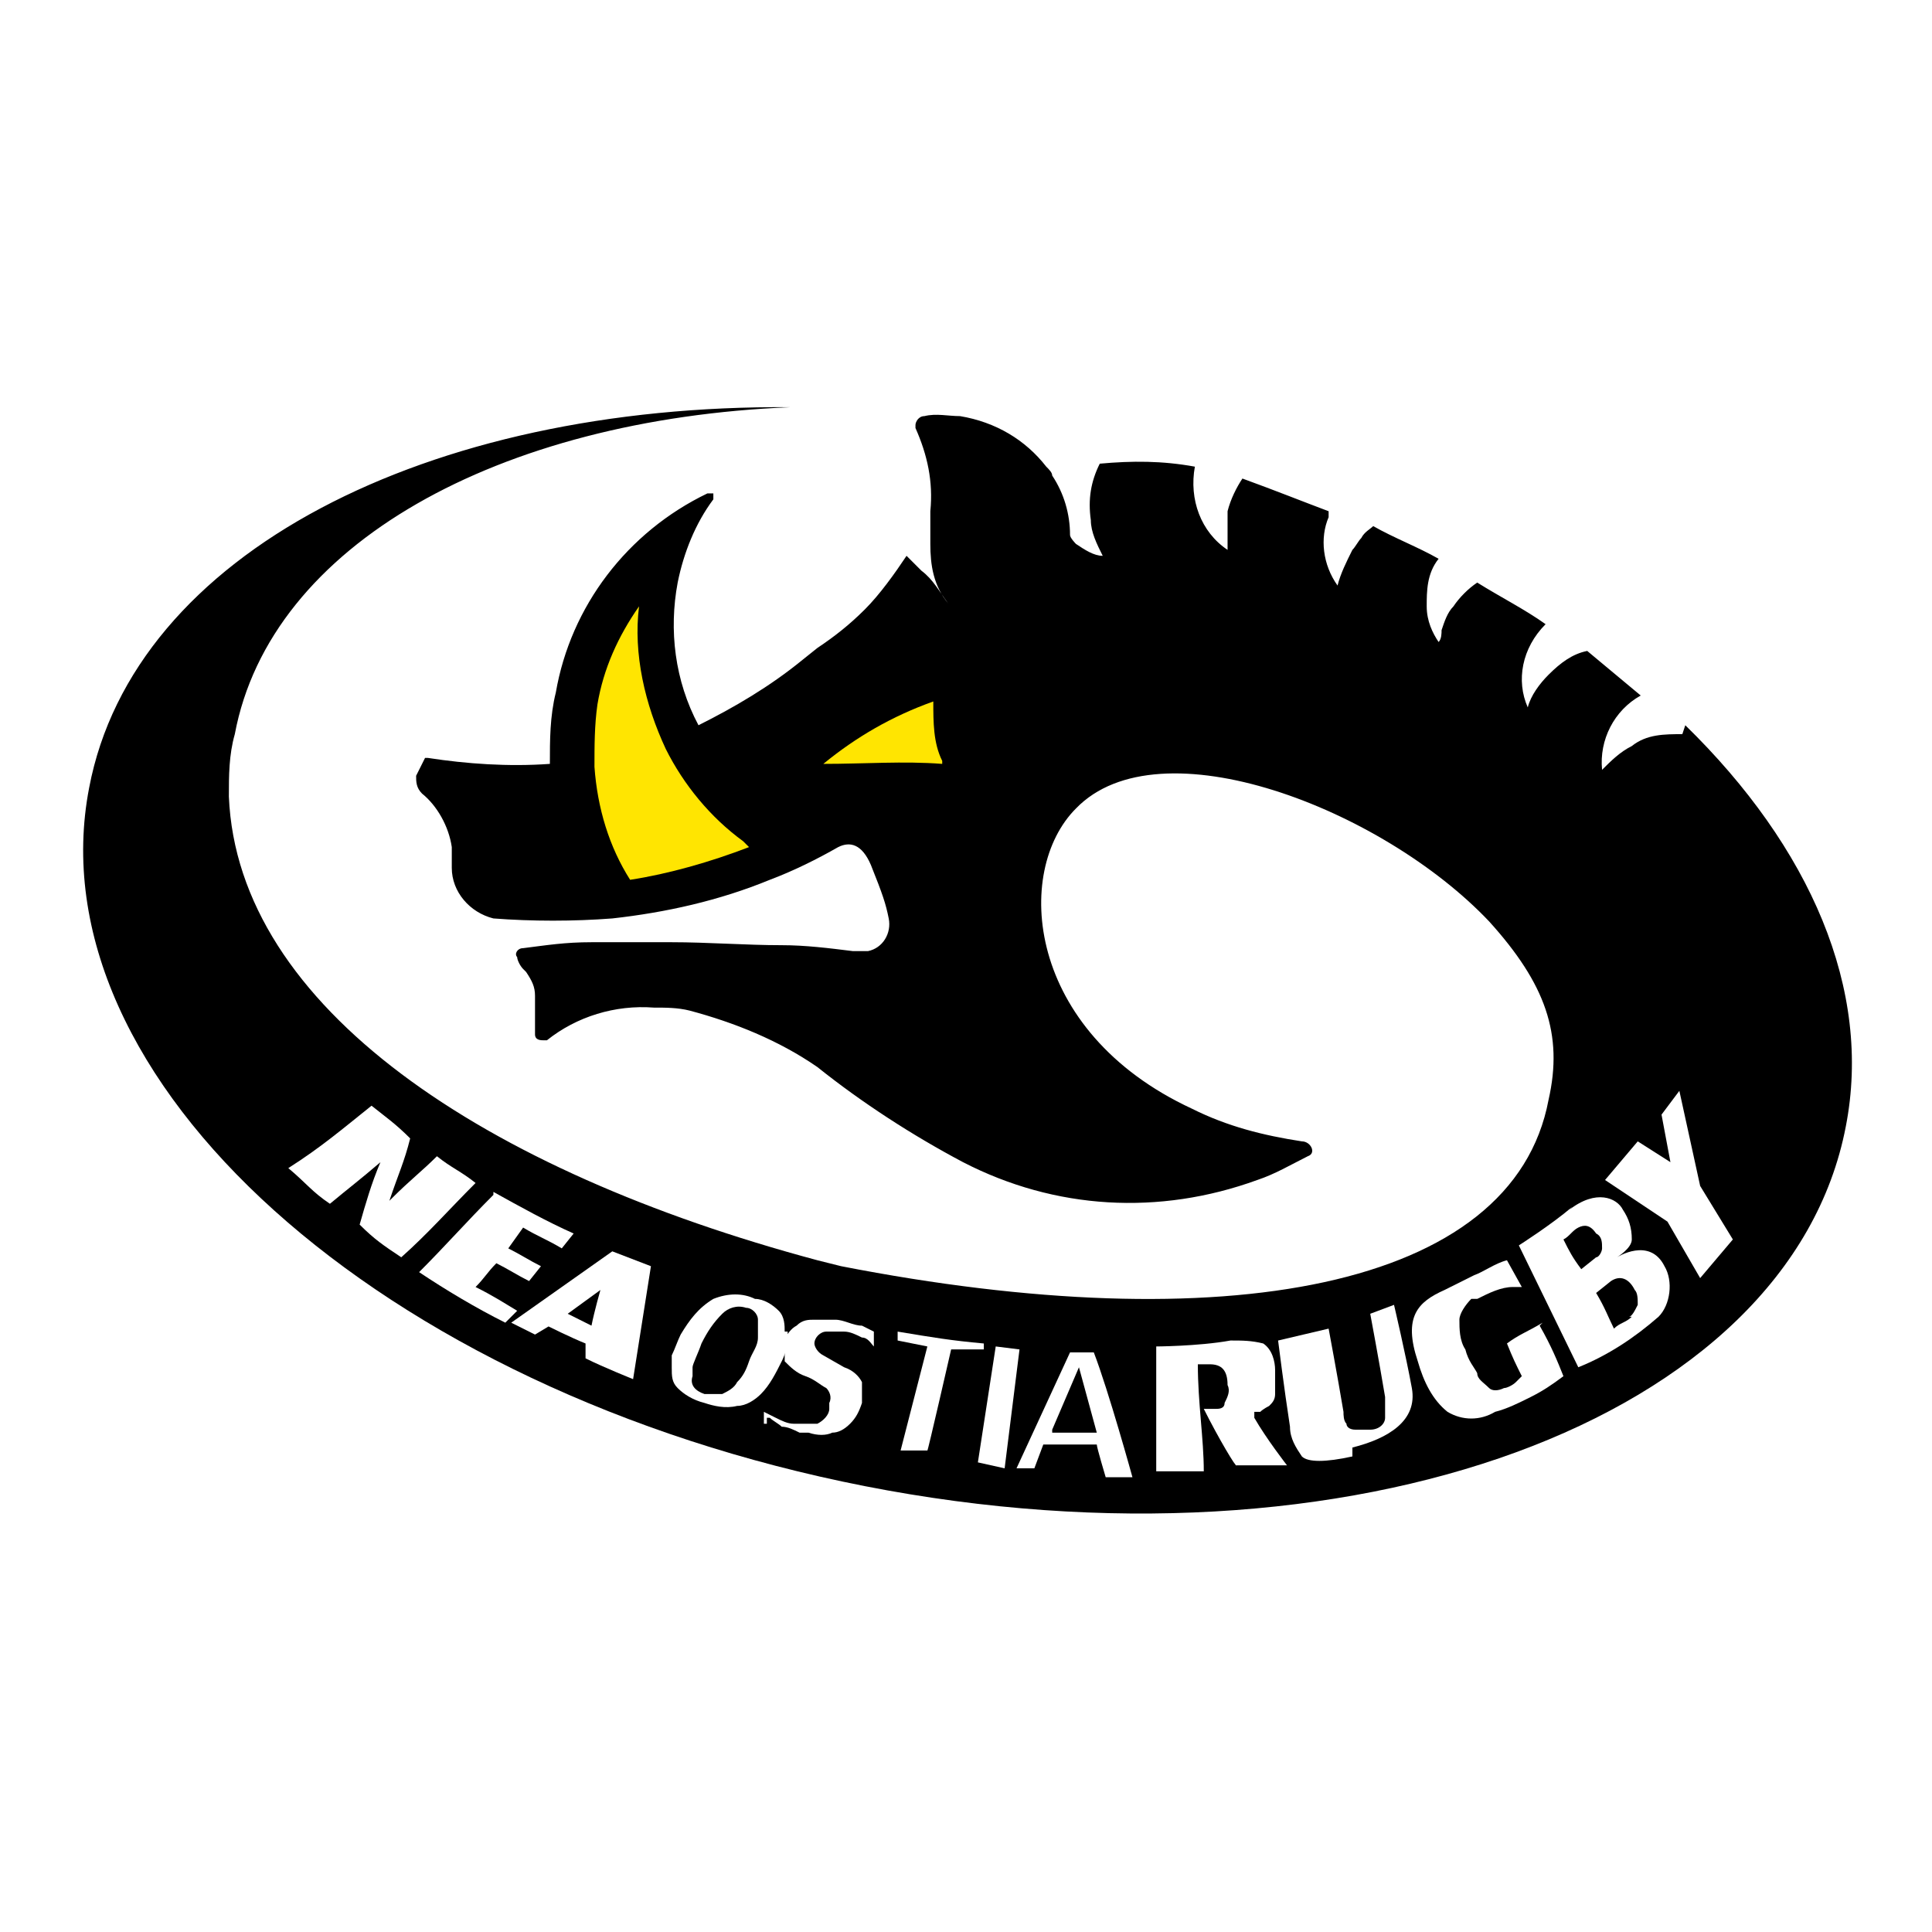 <?xml version="1.0" encoding="UTF-8"?>
<svg xmlns="http://www.w3.org/2000/svg" version="1.1" viewBox="0 0 65 65">
  <defs>
    <style>
      .cls-1, .cls-2 {
        fill: #ffe501;
      }

      .cls-3, .cls-2 {
        fill-rule: evenodd;
      }

      .cls-4 {
        fill: #fff;
      }
    </style>
  </defs>
  <!-- Generator: Adobe Illustrator 28.7.2, SVG Export Plug-In . SVG Version: 1.2.0 Build 154)  -->
  <g>
    <g id="Livello_1">
      <rect class="cls-4" x="-.3" y="-.4" width="66.1" height="66.1"/>
      <path class="cls-3" d="M56.6,24.7c-.6,0-1.2,0-1.7.4-.4.2-.7.5-1,.8-.1-1,.4-2,1.3-2.5-.6-.5-1.2-1-1.8-1.5-.5.1-.9.4-1.3.8-.3.3-.6.7-.7,1.1-.4-.9-.2-2,.6-2.8h0c-.7-.5-1.5-.9-2.3-1.4-.3.2-.6.5-.8.8-.2.2-.3.5-.4.8,0,.1,0,.3-.1.4-.2-.3-.4-.7-.4-1.2,0-.5,0-1.1.4-1.6-.7-.4-1.5-.7-2.2-1.1-.1.1-.3.2-.4.4-.1.1-.2.3-.3.4-.2.4-.4.8-.5,1.2-.5-.7-.6-1.6-.3-2.3,0,0,0-.2,0-.2-.8-.3-1.8-.7-2.9-1.1-.2.3-.4.7-.5,1.1,0,.4,0,.9,0,1.3-.9-.6-1.3-1.7-1.1-2.8-1.1-.2-2.1-.2-3.2-.1-.3.6-.4,1.2-.3,1.9,0,.4.2.8.4,1.2-.3,0-.6-.2-.9-.4,0,0-.2-.2-.2-.3,0-.7-.2-1.4-.6-2h0c0-.1-.1-.2-.2-.3-.7-.9-1.7-1.5-2.9-1.7-.4,0-.8-.1-1.2,0-.2,0-.3.2-.3.3,0,0,0,0,0,.1.4.9.6,1.8.5,2.8v.7s0,0,0,0c0,.1,0,.3,0,.4,0,.7.1,1.4.6,2-.3-.4-.5-.8-.9-1.1-.2-.2-.3-.3-.5-.5-.4.6-.9,1.3-1.4,1.8-.5.5-1,.9-1.6,1.3l-.5.4h0c-1.1.9-2.3,1.6-3.5,2.2-.8-1.5-1-3.2-.7-4.8.2-1,.6-2,1.2-2.8,0,0,0-.2,0-.2,0,0-.1,0-.2,0-2.7,1.3-4.6,3.8-5.1,6.7-.2.8-.2,1.6-.2,2.4-1.4.1-2.8,0-4.1-.2,0,0-.1,0-.1,0-.1.2-.2.4-.3.6,0,.2,0,.4.2.6.5.4.9,1.1,1,1.8,0,.2,0,.5,0,.7,0,.8.6,1.5,1.4,1.7,1.3.1,2.7.1,4,0,1.8-.2,3.6-.6,5.3-1.3.8-.3,1.6-.7,2.3-1.1.4-.2.8-.1,1.1.6.4,1,.5,1.3.6,1.8.1.5-.2,1-.7,1.1-.2,0-.3,0-.5,0h0c-.8-.1-1.6-.2-2.4-.2-1.2,0-2.5-.1-3.7-.1-.9,0-1.8,0-2.7,0s-1.5.1-2.3.2c-.2,0-.3.2-.2.3,0,0,0,0,0,0,0,.1.1.3.2.4,0,0,0,0,.1.1h0c.2.3.3.5.3.8,0,.3,0,.6,0,.9,0,.1,0,.3,0,.4,0,.2.2.2.3.2,0,0,0,0,.1,0,1-.8,2.3-1.2,3.6-1.1.4,0,.8,0,1.2.1,1.5.4,3,1,4.3,1.9,1.5,1.2,3.2,2.3,4.9,3.2,3.1,1.6,6.6,1.8,9.9.6.6-.2,1.1-.5,1.7-.8.3-.1.1-.5-.2-.5-1.3-.2-2.5-.5-3.7-1.1-5.6-2.6-6-8-3.9-10.1,2.8-2.9,10.3,0,13.9,3.8,1.9,2.1,2.5,3.8,2,6-1.2,6.4-11,8.1-23.8,5.6l-.8-.2c-11.2-3-19.5-8.5-19.8-15.6,0-.7,0-1.4.2-2.1,1.2-6.4,8.9-10.6,18.7-11h0c-12.2-.1-22.1,4.9-23.6,12.8-1.9,9.8,9.8,20.3,26.1,23.5,16.3,3.2,31.1-2.2,33-12.1.9-4.6-1.2-9.4-5.4-13.5Z"/>
      <path class="cls-1" d="M21.5,20.4c-.2,1.6.2,3.3.9,4.8.6,1.2,1.5,2.3,2.6,3.1l.2.2c-1.3.5-2.7.9-4,1.1-.7-1.1-1.1-2.4-1.2-3.8,0-.7,0-1.4.1-2.1.2-1.2.7-2.3,1.4-3.3"/>
      <path class="cls-2" d="M31.7,25.7c-1.3-.1-2.6,0-4,0,1.1-.9,2.3-1.6,3.7-2.1,0,.7,0,1.4.3,2Z"/>
      <path class="cls-4" d="M13.2,40.3c.6-.6,1-.9,1.5-1.4.5.4.8.5,1.3.9-.9.9-1.6,1.7-2.5,2.5-.6-.4-.9-.6-1.4-1.1.2-.7.4-1.4.7-2.1-.7.6-1.1.9-1.7,1.4-.6-.4-.8-.7-1.4-1.2,1.1-.7,1.8-1.3,2.8-2.1.5.4.8.6,1.3,1.1-.2.8-.4,1.2-.7,2.1Z"/>
      <path class="cls-4" d="M16.6,40.1c.9.5,1.8,1,2.7,1.4l-.4.5c-.5-.3-.8-.4-1.3-.7l-.5.7c.4.2.7.4,1.1.6l-.4.5c-.4-.2-.7-.4-1.1-.6-.3.3-.4.5-.7.8.6.3.9.5,1.4.8l-.4.4c-1-.5-2-1.1-2.9-1.7.9-.9,1.6-1.7,2.5-2.6Z"/>
      <path class="cls-4" d="M18.5,44.6l-.5.3-.8-.4,3.4-2.4,1.3.5-.6,3.8s-1-.4-1.6-.7c0-.2,0-.3,0-.5-.5-.2-1.3-.6-1.3-.6ZM19.9,44.6c.1-.5.3-1.2.3-1.2l-1.1.8.8.4Z"/>
      <path class="cls-4" d="M42.2,47.7c.4.7,1.1,1.6,1.1,1.6h-1.7c0,.1-.6-.9-1.1-1.9h.4c.1,0,.3,0,.3-.2.1-.2.2-.4.1-.6,0-.5-.2-.7-.6-.7h-.4c0,1.3.2,2.5.2,3.6-.6,0-1.6,0-1.6,0v-4.2c-.1,0,1.4,0,2.5-.2.4,0,.7,0,1.1.1.3.2.4.6.4.9,0,.3,0,.5,0,.8,0,.2-.1.3-.2.4,0,0-.2.1-.3.2h-.2Z"/>
      <path class="cls-4" d="M45.5,49c-.9.2-1.5.2-1.7,0-.2-.3-.4-.6-.4-1-.2-1.3-.4-2.9-.4-2.9l1.7-.4s.3,1.6.5,2.8c0,.1,0,.3.1.4,0,.1.1.2.3.2.2,0,.3,0,.5,0,.3,0,.5-.2.5-.4,0-.2,0-.4,0-.7-.2-1.2-.5-2.8-.5-2.8l.8-.3s.4,1.7.6,2.8-.8,1.7-2,2Z"/>
      <path class="cls-4" d="M51.8,44.6c.4.7.6,1.2.8,1.7-.4.3-.7.5-1.1.7-.4.2-.8.4-1.2.5-.5.3-1.1.3-1.6,0-.5-.4-.8-1-1-1.7-.5-1.5,0-2,.9-2.4l1-.5c.3-.1.7-.4,1.1-.5l.5.9c0,0-.2,0-.3,0-.4,0-.8.2-1.2.4h-.2c-.2.2-.4.5-.4.7,0,.3,0,.7.2,1,.1.4.3.6.4.8,0,.2.2.3.4.5.1.1.3.1.5,0,.1,0,.3-.1.4-.2,0,0,.1-.1.2-.2-.2-.4-.3-.6-.5-1.1.4-.3.7-.4,1.2-.7Z"/>
      <path class="cls-4" d="M52.8,40.7c.9-.7,1.6-.4,1.8,0,.2.3.3.6.3,1,0,.3-.5.6-.5.6,0,0,1.1-.7,1.6.3.3.5.2,1.3-.2,1.7-.8.7-1.7,1.3-2.7,1.7l-2-4.1s1.1-.7,1.8-1.3ZM54.8,44.3c.1,0,.2-.2.3-.4,0-.2,0-.4-.1-.5-.2-.4-.5-.5-.8-.3l-.5.4c.3.5.4.8.6,1.2.2-.2.4-.2.6-.4ZM53.7,41.5c-.2-.3-.4-.3-.6-.2-.2.1-.3.3-.5.4.2.4.3.6.6,1l.5-.4c.1,0,.2-.2.2-.3,0-.2,0-.4-.2-.5h0Z"/>
      <polygon class="cls-4" points="54 39.7 55.1 38.4 56.2 39.1 55.9 37.5 56.5 36.7 57.2 39.9 58.3 41.7 57.2 43 56.1 41.1 54 39.7"/>
      <path class="cls-4" d="M25.8,47.7h.1c.1.1.3.2.4.3.2,0,.4.1.6.2h.3c.3.1.6.1.8,0,.2,0,.4-.1.6-.3.2-.2.3-.4.4-.7,0,0,0-.2,0-.2,0-.2,0-.4,0-.5-.1-.2-.3-.4-.6-.5l-.7-.4c-.2-.1-.3-.3-.3-.4h0c0-.2.2-.4.4-.4.2,0,.4,0,.6,0,.2,0,.4.1.6.2.2,0,.3.2.4.3v-.5l-.4-.2c-.3,0-.6-.2-.9-.2-.2,0-.4,0-.7,0-.2,0-.4,0-.6.2-.2.1-.3.3-.4.4,0,0,0,.2,0,.3,0,.1,0,.3,0,.5.2.2.4.4.7.5.3.1.5.3.7.4.1.1.2.3.1.5,0,0,0,.1,0,.2,0,.2-.2.4-.4.5-.3,0-.6,0-.8,0-.2,0-.4-.1-.6-.2l-.4-.2h0c0,.1,0,.2,0,.4h.1Z"/>
      <path class="cls-4" d="M31.2,45.3l-.9,3.5h.9c0,.1.8-3.4.8-3.4h1.1c0,.1,0-.2,0-.2-1.1-.1-1.7-.2-2.9-.4,0,.1,0,.2,0,.3l1,.2h.1Z"/>
      <polygon class="cls-4" points="32.9 49.2 33.8 49.4 34.3 45.4 33.5 45.3 32.9 49.2"/>
      <path class="cls-4" d="M36.9,45.5h-.9c-.6,1.3-1.8,3.9-1.8,3.9h.6c0,0,.3-.8.3-.8h1.8c0,.1.3,1.1.3,1.1h.9s-.8-2.9-1.3-4.2ZM35.4,48.1l.9-2.1.6,2.2h-1.5Z"/>
      <path class="cls-4" d="M26.4,44.8c0-.2,0-.5-.2-.7-.2-.2-.5-.4-.8-.4-.4-.2-.9-.2-1.4,0-.5.3-.8.7-1.1,1.2-.1.2-.2.5-.3.7,0,.1,0,.3,0,.4,0,.3,0,.5.2.7.2.2.5.4.9.5.3.1.7.2,1.1.1.3,0,.6-.2.8-.4.3-.3.5-.7.7-1.1.1-.2.2-.5.2-.7,0-.1,0-.2,0-.3ZM25.5,45c0,.3-.2.5-.3.8-.1.3-.2.5-.4.7-.1.2-.3.3-.5.4-.2,0-.4,0-.6,0h0c-.3-.1-.5-.3-.4-.6,0,0,0-.2,0-.3s.2-.5.3-.8h0c.2-.4.4-.7.7-1,.2-.2.5-.3.8-.2.2,0,.4.2.4.4,0,.2,0,.3,0,.5h0Z"/>
    </g>
  </g>
</svg>